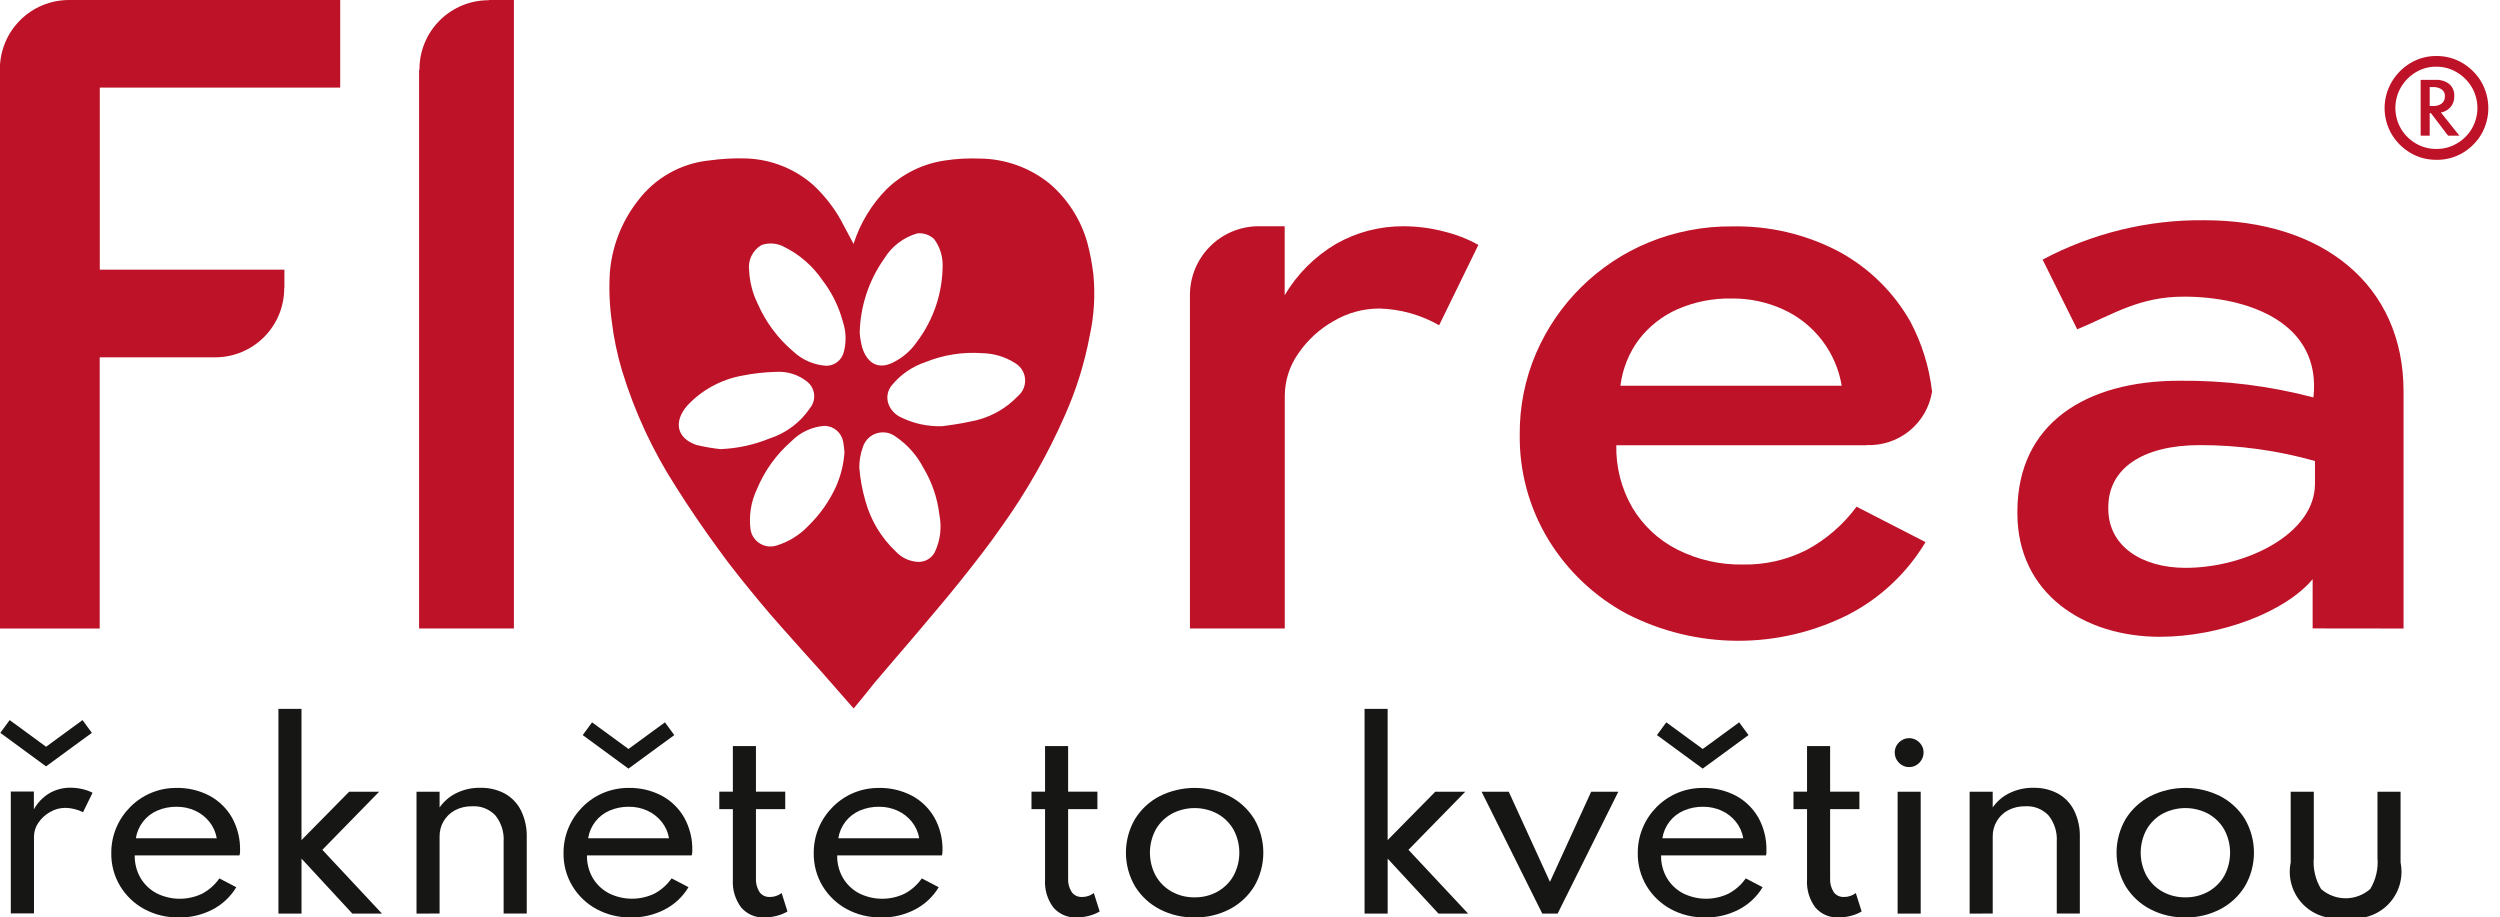 <svg fill="none" height="40" viewBox="0 0 109 40" width="109" xmlns="http://www.w3.org/2000/svg" xmlns:xlink="http://www.w3.org/1999/xlink"><clipPath id="a"><path d="m0 0h108.485v40h-108.485z"/></clipPath><g clip-path="url(#a)"><g fill="#161615"><path d="m2.008 33.414-1.994-1.462.407-.556 1.589 1.163 1.588-1.163.407.556zm-1.537 6.411v-5.313h1.006v.777c.159-.29.392-.532.675-.703.282-.163.604-.247.93-.242.171.001.342.021.509.06.154.035.303.088.444.159l-.415.851c-.118-.062-.244-.109-.373-.139-.131-.034-.265-.051-.4-.052-.233-0-.461.061-.661.179-.204.113-.378.272-.509.465-.127.178-.195.392-.195.611v3.347z"/><path d="m7.784 40c-.523.008-1.04-.118-1.5-.367-.432-.236-.794-.583-1.048-1.004-.259-.433-.392-.93-.384-1.435-.003-.379.071-.755.218-1.105.143-.339.351-.646.611-.907.262-.264.575-.474.919-.616.344-.142.713-.214 1.085-.212.507-.011 1.008.107 1.456.343.408.221.747.552.976.956.24.436.361.927.35 1.425 0.0.037-.002.073-.005.11 0 .028-.011.063-.021.108h-4.567c-.007.344.08.683.251.981.166.282.407.513.696.667.309.156.65.239.996.242.346.003.688-.073 1-.223.298-.159.554-.387.747-.664l.737.384c-.249.416-.609.754-1.04.975-.456.235-.963.354-1.476.345zm-1.863-3.451h3.529c-.044-.263-.154-.51-.32-.718-.165-.207-.376-.373-.617-.483-.255-.117-.533-.176-.814-.173-.29-.004-.577.053-.843.168-.245.106-.459.272-.622.483-.163.211-.27.46-.311.724z"/><path d="m12.139 39.834v-8.927h1.006v5.72l2.076-2.107h1.308l-2.475 2.532 2.6 2.781h-1.292l-2.216-2.397v2.397z"/><path d="m18.16 39.834v-5.313h1.006v.684c.18-.258.421-.468.701-.611.336-.171.709-.255 1.085-.245.372-.009.741.08 1.069.257.302.171.545.429.698.74.173.359.258.754.247 1.152v3.332h-1.008v-3.129c.028-.414-.1-.823-.358-1.147-.128-.136-.285-.242-.459-.312s-.361-.099-.548-.088c-.266-.007-.53.054-.765.179-.204.111-.374.277-.49.478-.115.198-.174.423-.172.651v3.368z"/><path d="m27.502 40c-.523.008-1.04-.118-1.5-.367-.432-.236-.794-.583-1.048-1.004-.259-.433-.392-.93-.384-1.435-.003-.379.071-.755.218-1.105.143-.339.351-.646.611-.907.262-.264.575-.474.918-.616.344-.142.713-.214 1.085-.213.507-.011 1.008.107 1.456.343.408.221.747.552.976.956.24.436.361.927.35 1.425 0.0.037-.002.073-.005.11 0 .028-.011.063-.021.108h-4.567c-.007.344.08.683.251.981.166.282.407.513.696.666.309.156.65.239.996.242.346.003.688-.073 1-.223.298-.159.554-.387.747-.664l.737.384c-.249.416-.609.754-1.04.975-.456.235-.963.354-1.476.345zm-.102-6.488-1.993-1.462.407-.556 1.588 1.162 1.589-1.162.407.556zm-1.76 3.037h3.529c-.044-.263-.154-.51-.32-.718-.165-.207-.376-.373-.617-.483-.256-.117-.533-.176-.814-.173-.29-.004-.577.053-.843.168-.245.106-.459.272-.622.483s-.27.46-.31.724z"/><path d="m33.334 40c-.191.011-.383-.023-.559-.098-.176-.075-.333-.189-.459-.335-.263-.351-.391-.784-.363-1.221v-3.067h-.592v-.762h.592v-1.99h1.006v1.99h1.277v.762h-1.277v3.005c-.014.215.041.429.156.611.051.07.118.126.196.163.078.037.164.054.25.05.187.003.37-.058.519-.171l.254.804c-.147.085-.305.149-.47.19-.173.046-.352.069-.531.069z"/><path d="m38.411 40c-.523.008-1.04-.118-1.5-.367-.432-.236-.794-.583-1.048-1.004-.259-.433-.392-.93-.384-1.435-.003-.379.071-.755.218-1.105.143-.339.351-.646.611-.907.262-.264.574-.474.918-.616.344-.142.713-.214 1.085-.212.507-.011 1.008.107 1.456.343.409.22.747.552.976.956.24.436.361.927.35 1.425 0.0.037-.002.073-.005.11 0 .028-.01.063-.021.108h-4.566c-.007.344.08.683.251.981.166.282.406.512.695.667.309.156.65.239.996.242.346.003.688-.073 1-.223.298-.159.554-.387.747-.664l.738.384c-.249.416-.61.754-1.041.975-.455.235-.962.354-1.475.345zm-1.863-3.451h3.53c-.044-.263-.154-.51-.32-.718-.166-.207-.377-.373-.618-.483-.256-.117-.533-.176-.814-.173-.29-.004-.577.053-.843.168-.245.106-.459.272-.622.483s-.27.46-.31.724z"/><path d="m46.945 40c-.191.011-.383-.023-.559-.098-.176-.075-.333-.189-.459-.335-.263-.351-.391-.784-.363-1.221v-3.067h-.591v-.762h.591v-1.99h1.006v1.99h1.277v.762h-1.277v3.005c-.014.215.041.429.157.611.051.07.118.126.196.163.078.037.164.054.25.05.187.003.37-.057.519-.171l.254.804c-.147.085-.305.149-.469.19-.174.046-.353.069-.532.069z"/><path d="m52.088 40c-.53.009-1.055-.114-1.526-.357-.442-.229-.813-.574-1.074-.997-.261-.446-.398-.953-.398-1.47 0-.516.137-1.024.398-1.47.262-.422.632-.766 1.074-.994.473-.236.995-.359 1.524-.359s1.05.123 1.523.359c.441.229.812.572 1.075.994.26.446.397.953.397 1.47s-.137 1.023-.397 1.47c-.262.423-.633.768-1.075.997-.47.242-.992.365-1.52.357zm0-.876c.348.005.692-.081.996-.249.29-.163.531-.401.696-.69.167-.31.255-.656.255-1.008s-.087-.698-.255-1.008c-.165-.288-.406-.526-.696-.688-.307-.164-.65-.249-.999-.249s-.691.086-.999.249c-.29.162-.531.4-.696.688-.166.31-.253.656-.253 1.008 0 .352.087.698.253 1.008.165.289.406.527.696.69.308.17.655.256 1.006.249z"/><path d="m59.495 39.834v-8.927h1.006v5.72l2.076-2.107h1.308l-2.476 2.532 2.601 2.781h-1.292l-2.216-2.397v2.397z"/><path d="m67.244 39.834-2.646-5.313h1.184l1.796 3.928 1.796-3.928h1.184l-2.646 5.313z"/><path d="m74.339 40c-.523.008-1.04-.118-1.5-.367-.432-.236-.794-.582-1.048-1.004-.259-.433-.392-.93-.384-1.435-.003-.379.071-.755.218-1.105.286-.684.828-1.228 1.51-1.516.348-.146.722-.221 1.1-.219.507-.011 1.008.107 1.456.343.408.221.746.552.976.956.24.436.36.927.349 1.425v.11c0 .029-.011.063-.021.108h-4.572c-.007.344.08.683.251.981.166.282.407.512.695.666.309.156.649.239.996.242.346.003.688-.073 1-.223.299-.159.555-.387.748-.664l.737.384c-.249.416-.609.753-1.04.975-.455.235-.96.353-1.472.345zm-.102-6.488-1.994-1.462.407-.556 1.589 1.162 1.589-1.162.407.556zm-1.76 3.037h3.529c-.044-.263-.154-.51-.32-.718-.165-.207-.377-.373-.618-.483-.255-.117-.533-.176-.814-.173-.29-.004-.577.053-.843.168-.245.105-.459.272-.622.483-.163.211-.27.46-.31.724z"/><path d="m80.167 40c-.191.011-.383-.023-.559-.098-.176-.075-.333-.189-.459-.335-.262-.351-.39-.784-.362-1.221v-3.067h-.592v-.762h.592v-1.99h1.006v1.99h1.277v.762h-1.277v3.005c-.014.215.041.429.156.611.051.07.118.126.196.163.078.037.164.054.25.05.187.003.37-.058.519-.171l.254.804c-.147.085-.305.149-.47.19-.174.046-.353.069-.532.069z"/><path d="m83.24 33.445c-.111.002-.22-.028-.315-.086-.095-.056-.173-.136-.229-.231-.056-.096-.086-.205-.086-.317-.001-.111.029-.221.086-.317.056-.093.135-.17.229-.225.095-.057.204-.086.315-.086.111 0 .22.03.315.086.093.055.17.132.226.225.058.093.088.202.086.311.002.113-.029.225-.086.322-.055.095-.133.174-.226.231-.095.058-.204.088-.316.086zm-.504 6.389v-5.313h1.006v5.313z"/><path d="m85.876 39.834v-5.313h1.006v.684c.179-.259.42-.468.701-.611.336-.17.708-.255 1.085-.245.373-.009.741.08 1.069.257.302.171.545.429.698.74.173.359.257.754.246 1.152v3.332h-1.006v-3.129c.028-.414-.1-.823-.358-1.147-.128-.136-.285-.242-.459-.312s-.361-.099-.548-.088c-.267-.007-.531.054-.766.179-.204.111-.374.277-.489.478-.115.198-.174.423-.172.651v3.368z"/><path d="m95.281 40c-.53.009-1.055-.114-1.526-.357-.442-.229-.813-.574-1.075-.997-.261-.446-.398-.953-.398-1.47 0-.516.137-1.024.398-1.47.262-.423.633-.766 1.075-.994.473-.236.994-.359 1.523-.359.529 0 1.05.123 1.523.359.441.228.812.572 1.074.994.261.446.398.953.398 1.47 0 .516-.137 1.024-.398 1.47-.261.423-.632.768-1.074.997-.469.242-.991.365-1.519.357zm.006-.876c.348.005.691-.081.995-.249.29-.163.531-.401.696-.69.167-.31.254-.656.254-1.008s-.087-.698-.254-1.008c-.165-.288-.406-.526-.696-.688-.307-.164-.65-.249-.999-.249-.348 0-.691.086-.999.249-.29.162-.53.4-.695.688-.167.31-.254.656-.254 1.008s.087.698.254 1.008c.165.289.405.528.695.69.307.169.652.255 1.002.249z"/><path d="m102.267 40c-.328.067-.668.051-.989-.046s-.613-.271-.85-.508-.411-.528-.508-.849c-.097-.321-.113-.66-.046-.989v-3.088h1.008v2.88c-.042.475.069.952.316 1.36.296.261.678.405 1.072.405.395 0 .776-.144 1.073-.405.246-.408.357-.884.315-1.36v-2.88h1.007v3.088c.066.329.05.669-.046.99-.097.321-.272.613-.51.85-.237.237-.53.411-.851.508-.321.096-.662.111-.99.044z"/></g><path d="m106.224 6.967c-.4.005-.793-.101-1.136-.305-.335-.199-.615-.479-.814-.814-.2-.345-.306-.736-.306-1.134s.106-.79.306-1.134c.197-.34.477-.624.814-.827.344-.208.739-.316 1.141-.311.399-.004.792.101 1.135.305.338.201.62.483.82.821.201.348.307.743.307 1.145 0 .402-.106.797-.307 1.145-.201.336-.483.616-.821.814-.345.201-.74.303-1.139.296zm0-.473c.314.004.623-.078.894-.237.269-.155.494-.377.652-.644.161-.275.246-.587.246-.906 0-.318-.085-.631-.246-.906-.16-.267-.384-.49-.652-.649-.27-.162-.581-.247-.896-.244-.318-.004-.631.082-.902.247-.265.161-.486.386-.642.654-.158.273-.24.583-.24.898 0 .315.082.625.24.898.157.267.38.49.647.648.272.161.583.245.899.241zm-.683-.578v-2.435h.672c.206-.009.408.055.571.179.076.066.136.148.174.24.039.093.055.193.048.293.007.173-.051.342-.162.475-.109.125-.257.209-.421.237l.807 1.011h-.493l-.747-.981h-.055v.981zm.394-1.294h.164c.125.004.248-.032.352-.102.049-.037.088-.085.113-.141.026-.056.037-.117.033-.178.006-.061-.006-.122-.032-.177-.027-.055-.068-.101-.12-.135-.104-.063-.224-.095-.346-.093h-.164z" fill="#bd1227"/><path d="m21.336-.001c-.015 0-.02.011-.037.011-.798 0-1.564.317-2.129.882-.565.565-.882 1.33-.882 2.129 0 .027-.013.04-.016.064v24.317h4.134v-27.403z" fill="#bd1227"/><path d="m78.749 23.988c-.852.428-1.795.642-2.748.625-1.0.02-1.989-.206-2.881-.657-.81-.412-1.487-1.046-1.952-1.827-.476-.825-.718-1.764-.697-2.716h10.889c.012 0 .015-.008.029-.008.677.027 1.341-.195 1.866-.623s.875-1.035.983-1.704c-.121-1.071-.443-2.109-.949-3.06-.733-1.291-1.815-2.349-3.121-3.053-1.435-.754-3.038-1.13-4.659-1.094-1.241-.01-2.472.227-3.621.697-2.207.907-3.971 2.642-4.915 4.833-.479 1.117-.722 2.32-.712 3.535-.024 1.621.411 3.215 1.254 4.6.83 1.357 2.005 2.469 3.405 3.223 1.494.768 3.149 1.173 4.829 1.179 1.68.007 3.338-.384 4.839-1.14 1.394-.72 2.56-1.815 3.365-3.162l-3.007-1.544c-.581.787-1.331 1.435-2.195 1.896zm-7.283-9.197c.441-.57 1.018-1.02 1.677-1.311.738-.321 1.536-.479 2.341-.465.778-.011 1.55.15 2.258.473.667.302 1.249.764 1.695 1.345.446.581.742 1.262.862 1.985h-9.648c.09-.735.371-1.434.814-2.027z" fill="#bd1227"/><path d="m62.939 10.089c-.567-.147-1.151-.222-1.737-.224-1.034-.009-2.053.257-2.951.769-.924.545-1.694 1.315-2.239 2.239v-3.008h-1.212c-.78.021-1.521.345-2.066.904-.545.558-.851 1.307-.853 2.087v.545 14h4.135v-10.131c.001-.666.207-1.315.59-1.859.398-.581.923-1.064 1.536-1.411.608-.36 1.302-.55 2.009-.548.912.026 1.803.277 2.595.729l1.711-3.503c-.476-.265-.987-.463-1.517-.588z" fill="#bd1227"/><path d="m12.393 12.57c0-.011.007-.016.007-.028v-.785h-8.049v-7.938h10.482v-3.819h-11.827c-.395 0-.787.078-1.152.229-.365.151-.697.373-.977.653-.28.28-.501.611-.653.977-.151.365-.229.757-.229 1.152v24.393h4.352v-11.825h5.049c.796-.004 1.557-.322 2.119-.886.561-.564.877-1.327.877-2.123z" fill="#bd1227"/><path d="m47.671 11.973c-.054-.476-.143-.947-.268-1.409-.284-.998-.857-1.89-1.647-2.564-.858-.692-1.924-1.074-3.026-1.086-.513-.021-1.027.007-1.535.084-.959.14-1.85.579-2.544 1.255-.659.67-1.151 1.487-1.436 2.382-.14-.257-.267-.509-.407-.763-.341-.684-.803-1.3-1.364-1.819-.795-.693-1.802-1.096-2.857-1.143-.55-.021-1.101.008-1.647.084-.618.061-1.217.25-1.758.556-.541.306-1.012.721-1.383 1.219-.702.902-1.123 1.991-1.21 3.13-.043.706-.014 1.415.085 2.115.087.73.238 1.452.45 2.156.546 1.788 1.337 3.491 2.351 5.062.575.916 1.196 1.82 1.832 2.693.577.804 1.197 1.565 1.817 2.312.604.733 1.252 1.438 1.886 2.156.253.283.52.579.774.86.478.537.945 1.087 1.435 1.636.323-.395.632-.76.928-1.142.605-.719 1.238-1.438 1.843-2.156.611-.734 1.24-1.452 1.832-2.199.632-.789 1.266-1.594 1.843-2.425 1.092-1.525 2.021-3.16 2.773-4.878.49-1.101.849-2.255 1.07-3.44.195-.879.25-1.783.163-2.679zm-16.227 7.613c-.36-.038-.718-.099-1.071-.183-.899-.305-.999-1.043-.407-1.72.63-.675 1.46-1.13 2.367-1.3.491-.1.991-.156 1.492-.169.499-.035.992.121 1.38.437.165.137.27.334.291.547.021.214-.043.427-.179.594-.421.626-1.041 1.092-1.758 1.323-.672.276-1.386.433-2.112.465zm5.376.127c-.035.516-.159 1.022-.366 1.495-.293.644-.704 1.227-1.211 1.72-.382.403-.862.699-1.393.86-.038.012-.077.021-.117.028-.114.018-.231.014-.344-.013-.113-.027-.219-.076-.313-.144-.094-.068-.173-.154-.234-.252s-.101-.208-.119-.323c-.078-.604.02-1.218.284-1.767.331-.797.842-1.506 1.492-2.073.385-.395.9-.636 1.45-.677.195.003.382.074.53.2.148.126.249.299.284.491.026.155.041.296.055.451zm-.029-4.376c-.039.173-.136.327-.274.438-.138.111-.31.172-.487.173-.536-.033-1.044-.251-1.437-.618-.676-.571-1.211-1.289-1.563-2.1-.218-.445-.343-.93-.366-1.425-.033-.219.001-.442.096-.642.096-.2.248-.366.439-.478.158-.056.326-.078.493-.066s.33.058.479.136c.681.333 1.264.839 1.69 1.466.411.537.713 1.149.887 1.802.142.425.157.882.044 1.316zm.692-.831c.027-1.159.399-2.284 1.069-3.23.324-.533.836-.925 1.435-1.099.135-.016.273-.002.402.042.129.044.247.116.344.211.231.315.359.694.366 1.085.009 1.227-.388 2.422-1.129 3.4-.262.378-.615.683-1.027.887-.704.353-1.155-.029-1.351-.648-.056-.212-.092-.429-.109-.648zm3.279 9.556c-.067.136-.172.249-.302.326-.13.077-.28.116-.431.11-.187-.009-.37-.054-.539-.134s-.321-.192-.446-.331c-.628-.595-1.081-1.351-1.31-2.185-.139-.474-.228-.96-.267-1.452-.005-.308.048-.614.155-.903.033-.106.085-.206.154-.293.15-.19.368-.314.609-.343.24-.029.482.037.673.186.504.341.915.802 1.195 1.343.38.627.62 1.329.704 2.058.111.547.042 1.115-.196 1.62zm3.645-6.819c-.564.605-1.312 1.006-2.128 1.142-.45.102-.901.155-1.197.198-.628.02-1.252-.115-1.815-.394-.236-.112-.422-.308-.521-.551-.057-.143-.072-.3-.045-.452.027-.152.097-.293.2-.408.378-.456.876-.798 1.438-.986.784-.32 1.632-.455 2.477-.394.505.007.998.153 1.425.421.083.046.157.105.221.175.079.086.14.186.18.295.04.109.058.225.053.341-.005.116-.033.23-.082.335-.049.105-.118.2-.204.278z" fill="#bd1227"/><path d="m100.831 27.399v-2.146c-1.189 1.425-4.023 2.511-6.665 2.511-3.302 0-6.208-1.883-6.208-5.385v-.065c0-3.867 3.005-5.714 7.068-5.714 1.97-.019 3.934.226 5.84.728.361-3.28-2.87-4.394-5.645-4.394-1.948 0-3.069.761-4.654 1.425l-1.509-3.039c2.169-1.153 4.593-1.744 7.049-1.718 5.151 0 8.688 2.808 8.688 7.464v10.338zm.102-7.299c-1.632-.461-3.319-.694-5.014-.693-2.51 0-3.997 1.024-3.997 2.708v.066c0 1.651 1.487 2.577 3.369 2.577 2.646 0 5.642-1.487 5.642-3.664z" fill="#bd1227"/></g></svg>